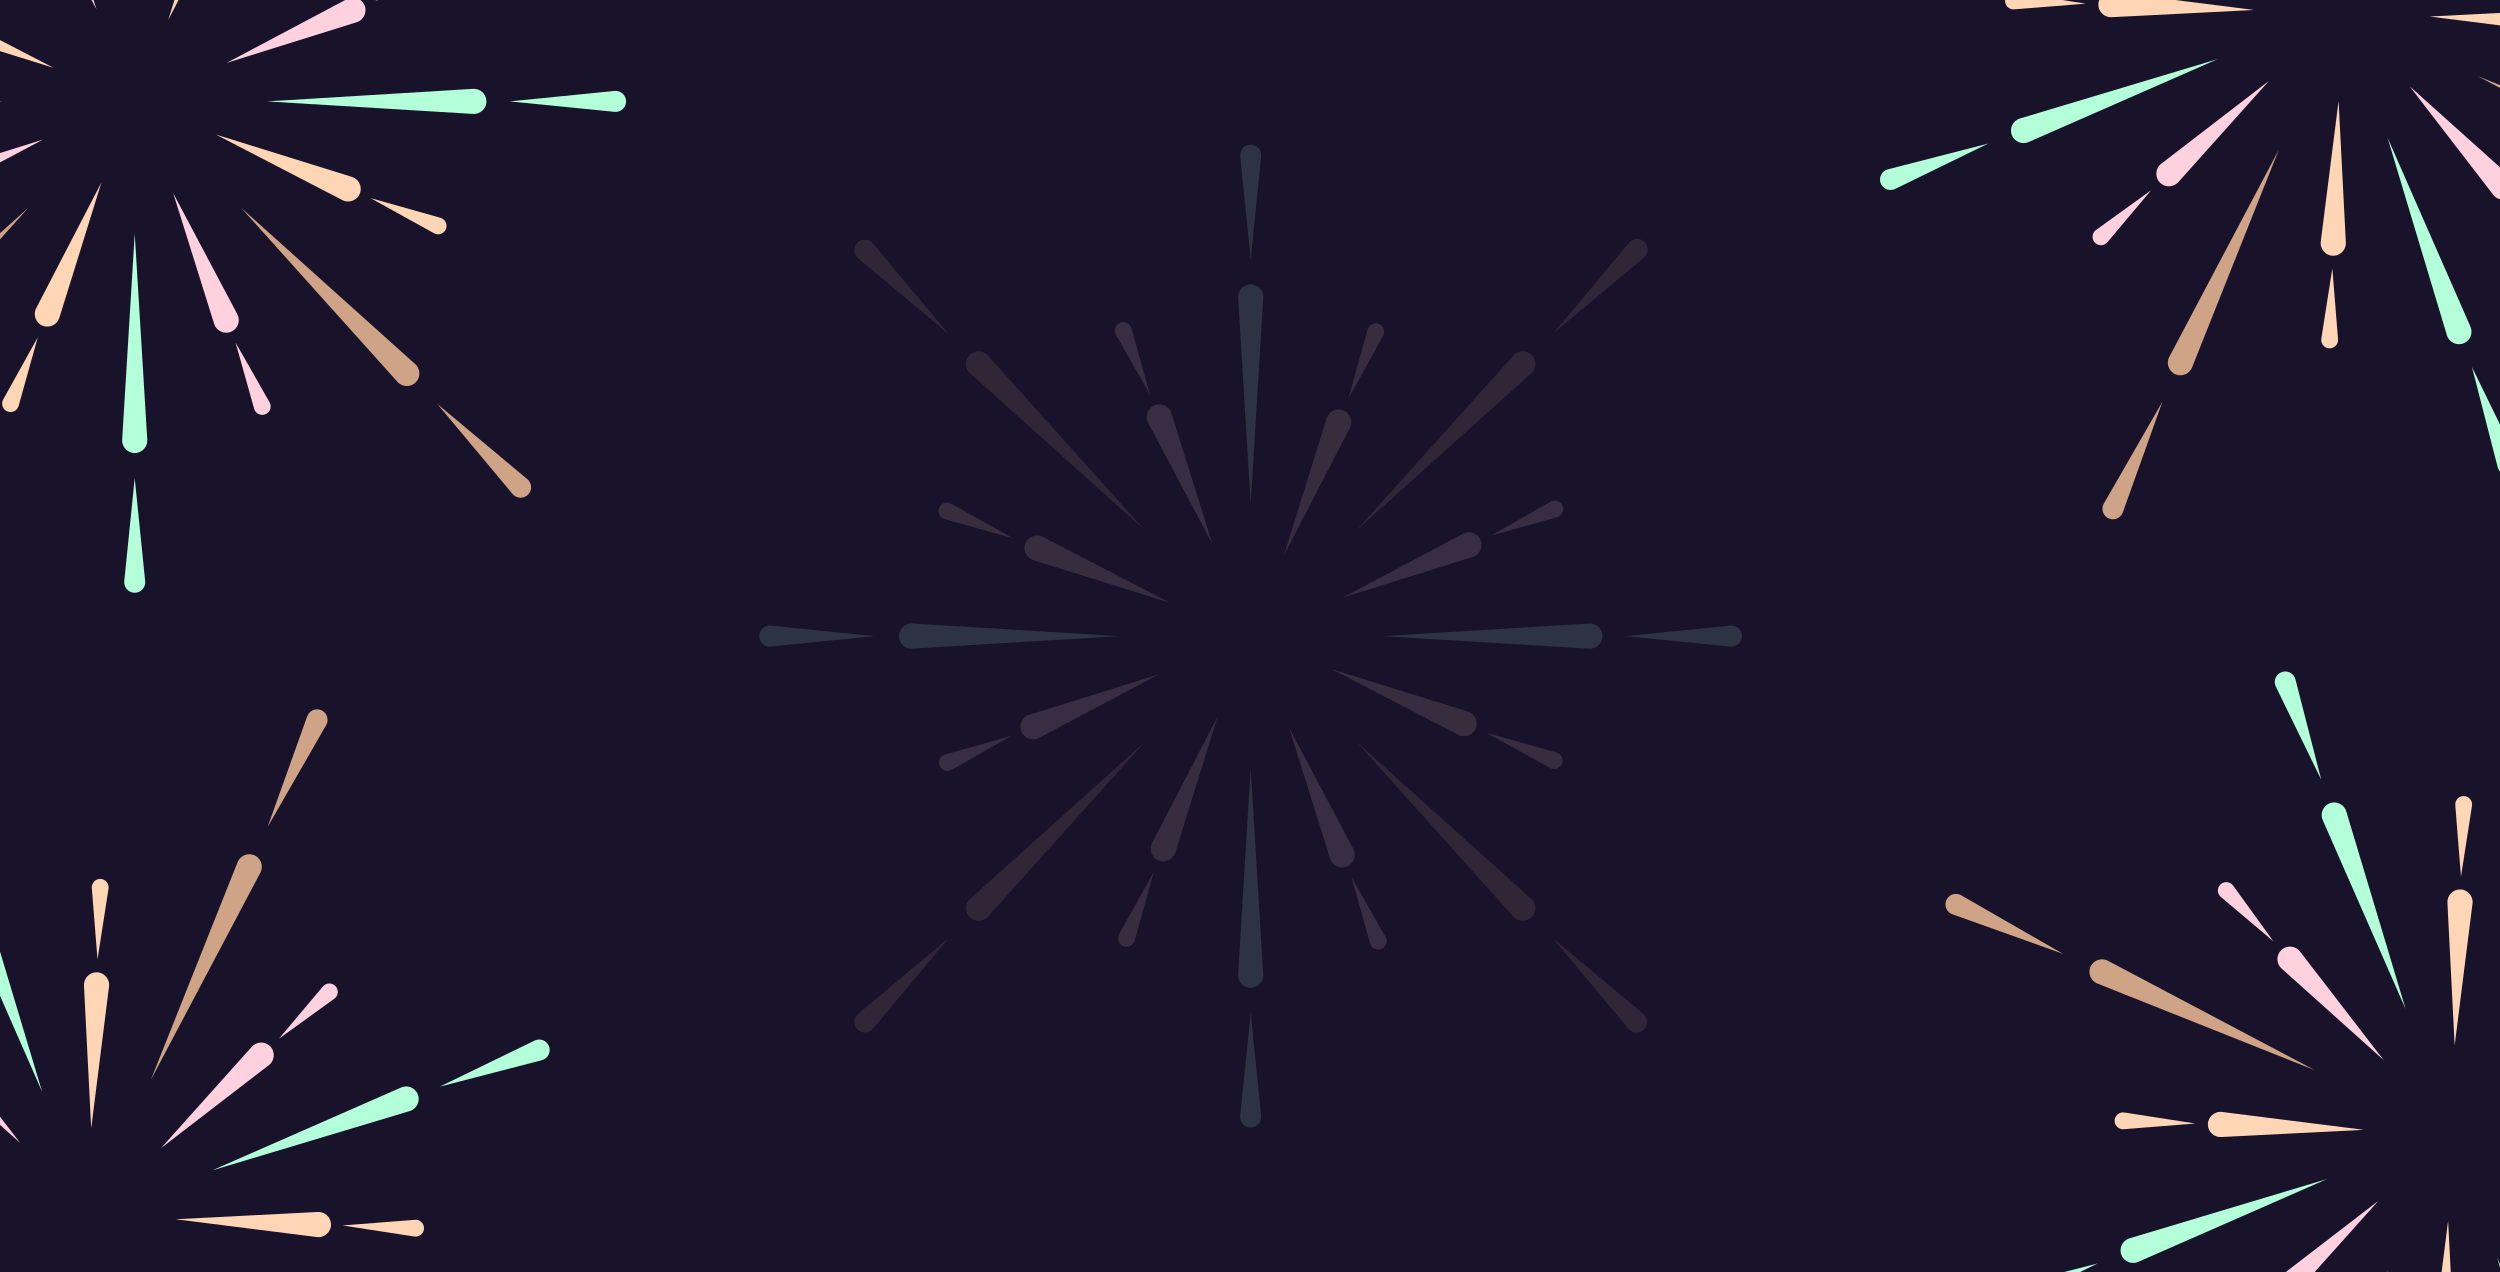 <?xml version="1.0" encoding="UTF-8"?>
<svg id="Layer_2" data-name="Layer 2" xmlns="http://www.w3.org/2000/svg" xmlns:xlink="http://www.w3.org/1999/xlink" viewBox="0 0 1352 688">
  <defs>
    <style>
      .cls-1 {
        clip-path: url(#clippath-4);
      }

      .cls-2 {
        opacity: .14;
      }

      .cls-3 {
        fill: #b2ffd9;
      }

      .cls-4 {
        fill: none;
      }

      .cls-5 {
        clip-path: url(#clippath-1);
      }

      .cls-6 {
        fill: #18132b;
      }

      .cls-7 {
        fill: #ffd1de;
      }

      .cls-8 {
        clip-path: url(#clippath-5);
      }

      .cls-9 {
        clip-path: url(#clippath-3);
      }

      .cls-10 {
        fill: #ffd6b5;
      }

      .cls-11 {
        fill: #cfa385;
      }

      .cls-12 {
        clip-path: url(#clippath-2);
      }

      .cls-13 {
        clip-path: url(#clippath);
      }
    </style>
    <clipPath id="clippath">
      <rect class="cls-4" width="1352" height="688"/>
    </clipPath>
    <clipPath id="clippath-1">
      <rect class="cls-4" x="-192.9" y="-210.93" width="531.5" height="531.51"/>
    </clipPath>
    <clipPath id="clippath-2">
      <rect class="cls-4" x="-218.22" y="391.92" width="531.5" height="531.51" transform="translate(-224.21 56.88) rotate(-20.2)"/>
    </clipPath>
    <clipPath id="clippath-3">
      <rect class="cls-4" x="1000.7" y="-258.5" width="531.5" height="531.51" transform="translate(75.42 437.83) rotate(-20.2)"/>
    </clipPath>
    <clipPath id="clippath-4">
      <rect class="cls-4" x="1059.93" y="347.11" width="531.5" height="531.51" transform="translate(-130.09 495.55) rotate(-20.2)"/>
    </clipPath>
    <clipPath id="clippath-5">
      <rect class="cls-4" x="410.62" y="78.25" width="531.5" height="531.51"/>
    </clipPath>
  </defs>
  <g id="Fireworks">
    <g class="cls-13">
      <rect class="cls-6" x="-8.14" y="-12.6" width="1369.01" height="709.29"/>
      <g class="cls-5">
        <path class="cls-11" d="M236.46,218.42l48.73,40.73c2.41,2.01,2.73,5.59.72,8-2.22,2.71-6.5,2.7-8.71,0l-40.73-48.73Z"/>
        <path class="cls-3" d="M275.64,54.83l56.71-5.65c3.12-.31,5.91,1.97,6.22,5.09.39,3.52-2.7,6.6-6.22,6.22l-56.71-5.65Z"/>
        <path class="cls-3" d="M72.86,258.6l5.65,55.71c.32,3.12-1.96,5.91-5.08,6.23-3.53.4-6.62-2.7-6.23-6.23l5.65-55.71Z"/>
        <path class="cls-11" d="M130.32,112.29l94.24,84.64c2.79,2.51,3.02,6.8.51,9.59-2.66,3-7.45,2.99-10.11,0l-84.64-94.24Z"/>
        <path class="cls-11" d="M15.4,112.29l-84.64,94.24c-2.51,2.79-6.8,3.02-9.59.51-3-2.66-2.99-7.45,0-10.11L15.4,112.29Z"/>
        <path class="cls-3" d="M1.28,54.83l-111.41,6.78c-3.75.23-6.97-2.62-7.2-6.37-.28-4.04,3.16-7.47,7.2-7.2L1.28,54.83Z"/>
        <path class="cls-3" d="M144.43,54.83l111.41-6.78c3.75-.23,6.97,2.62,7.2,6.37.28,4.04-3.16,7.47-7.2,7.2l-111.41-6.78Z"/>
        <path class="cls-3" d="M72.86,126.4l6.78,111.41c.23,3.75-2.62,6.97-6.37,7.2-4.04.28-7.47-3.16-7.2-7.2l6.78-111.41Z"/>
        <path class="cls-7" d="M202.93.47l32.1-18.3c2.19-1.25,4.97-.48,6.22,1.7,1.48,2.52.08,5.9-2.73,6.65L202.93.47Z"/>
        <path class="cls-7" d="M127.39,185.25l18.39,32.31c1.25,2.19.48,4.97-1.71,6.21-2.52,1.48-5.89.08-6.64-2.73l-10.04-35.79Z"/>
        <path class="cls-10" d="M200.34,107.12l37.83,10.66c2.42.68,3.83,3.2,3.15,5.62-.75,2.8-4.08,4.18-6.59,2.75l-34.39-19.03Z"/>
        <path class="cls-10" d="M20.42,182.46l-10.34,37.05c-.68,2.42-3.19,3.84-5.61,3.16-2.81-.74-4.19-4.09-2.76-6.6l18.7-33.61Z"/>
        <path class="cls-7" d="M122.62,33.99L187.68-.52c3.32-1.76,7.45-.5,9.21,2.83,2.01,3.7.04,8.48-3.99,9.7l-70.29,21.99Z"/>
        <path class="cls-7" d="M52.16,5.03L17.46-60.48c-1.76-3.33-.49-7.45,2.83-9.21,3.7-2.01,8.47-.04,9.69,3.98L52.16,5.03Z"/>
        <path class="cls-7" d="M93.66,104.46l34.68,65.47c1.76,3.32.49,7.45-2.83,9.21-3.7,2.01-8.47.04-9.69-3.98l-22.16-70.7Z"/>
        <path class="cls-7" d="M23.2,75.5l-64.85,34.42c-3.32,1.76-7.45.5-9.21-2.82-2.02-3.7-.04-8.48,3.99-9.7l70.08-21.9Z"/>
        <path class="cls-10" d="M29.03,36.71L-44.69,13.75c-3.59-1.12-5.6-4.94-4.48-8.53,1.21-4.01,5.94-5.98,9.64-4.02L29.03,36.71Z"/>
        <path class="cls-10" d="M116.79,72.78l73.52,22.88c3.59,1.12,5.6,4.94,4.48,8.53-1.21,4.02-5.94,5.98-9.64,4.02l-68.36-35.43Z"/>
        <path class="cls-10" d="M90.95,10.86l22.99-73.79c1.12-3.59,4.94-5.6,8.53-4.48,4.01,1.21,5.98,5.94,4.02,9.63L90.95,10.86Z"/>
        <path class="cls-10" d="M54.87,98.63l-22.76,73.22c-1.12,3.59-4.93,5.6-8.53,4.48-4.02-1.2-5.98-5.94-4.02-9.64l35.31-68.06Z"/>
      </g>
      <g class="cls-12">
        <path class="cls-3" d="M237.84,587.64l51.27-24.89c2.82-1.37,6.22-.19,7.59,2.63,1.59,3.17-.25,7.13-3.69,7.98l-55.17,14.28Z"/>
        <path class="cls-11" d="M81.61,583.91l46.89-117.67c1.39-3.49,5.34-5.19,8.83-3.8,3.73,1.46,5.38,5.96,3.49,9.49l-59.21,111.98Z"/>
        <path class="cls-3" d="M114.7,632.96l102.21-44.84c3.44-1.51,7.45.06,8.95,3.49,1.65,3.7-.39,8.1-4.27,9.24l-106.9,32.11Z"/>
        <path class="cls-3" d="M22.81,590.51l-44.84-102.21c-1.51-3.44.06-7.45,3.49-8.96,3.69-1.65,8.1.39,9.24,4.27l32.11,106.89Z"/>
        <path class="cls-7" d="M150.83,561.74l23.81-28.26c1.62-1.92,4.5-2.17,6.42-.55,2.26,1.85,2.12,5.5-.27,7.18l-29.96,21.63Z"/>
        <path class="cls-10" d="M185.23,662.73l39.18-3.06c2.51-.19,4.7,1.68,4.89,4.18.26,2.88-2.38,5.33-5.23,4.86l-38.85-5.98Z"/>
        <path class="cls-10" d="M52.73,518.87l-3.08-38.64c-.2-2.51,1.67-4.7,4.18-4.9,2.89-.27,5.34,2.39,4.86,5.24l-5.96,38.31Z"/>
        <path class="cls-7" d="M87.04,620.94l49.14-54.86c2.51-2.8,6.82-3.04,9.62-.53,3.17,2.78,2.96,7.94-.39,10.47l-58.37,44.91Z"/>
        <path class="cls-7" d="M10.91,618.1l-55.19-49.5c-2.8-2.51-3.04-6.82-.52-9.62,2.78-3.16,7.93-2.96,10.47.39l45.25,58.73Z"/>
        <path class="cls-10" d="M.14,655.82l-77.1,3.91c-3.76.19-6.96-2.7-7.15-6.46-.25-4.18,3.51-7.66,7.65-7.1L.14,655.82Z"/>
        <path class="cls-10" d="M94.96,659.36l76.9-3.92c3.76-.19,6.96,2.7,7.15,6.46.26,4.18-3.51,7.66-7.66,7.1l-76.39-9.64Z"/>
        <path class="cls-10" d="M49.32,610.17l-3.91-77.19c-.19-3.76,2.7-6.96,6.46-7.15,4.18-.25,7.66,3.51,7.1,7.65l-9.65,76.68Z"/>
        <path class="cls-11" d="M144.74,447.17l21.4-59.8c1.06-2.95,4.31-4.49,7.26-3.43,3.31,1.14,4.77,5.16,3.01,8.17l-31.66,55.05Z"/>
      </g>
      <g class="cls-9">
        <path class="cls-11" d="M1169.42,217.28l-21.4,59.8c-1.06,2.95-4.31,4.49-7.26,3.43-3.31-1.14-4.77-5.16-3.01-8.17l31.66-55.05Z"/>
        <path class="cls-3" d="M1075.21,77.63l-50.33,24.55c-2.82,1.38-6.22.2-7.6-2.62-1.59-3.17.25-7.15,3.69-7.99l54.24-13.93Z"/>
        <path class="cls-3" d="M1336.83,198.49l24.55,50.33c1.38,2.82.2,6.22-2.62,7.6-3.18,1.6-7.15-.25-7.99-3.69l-13.94-54.24Z"/>
        <path class="cls-11" d="M1340.23,41.33l117.67,46.89c3.49,1.39,5.19,5.34,3.8,8.83-1.46,3.74-5.96,5.38-9.49,3.49l-111.98-59.21Z"/>
        <path class="cls-11" d="M1232.37,81.02l-46.89,117.67c-1.39,3.49-5.34,5.19-8.83,3.8-3.73-1.46-5.38-5.95-3.49-9.49l59.21-111.98Z"/>
        <path class="cls-3" d="M1199.28,31.97l-102.21,44.84c-3.44,1.51-7.45-.06-8.96-3.49-1.65-3.7.39-8.1,4.27-9.24l106.89-32.11Z"/>
        <path class="cls-3" d="M1291.17,74.42l44.84,102.21c1.51,3.44-.06,7.45-3.49,8.95-3.69,1.65-8.1-.39-9.24-4.27l-32.11-106.89Z"/>
        <path class="cls-7" d="M1163.4,102.81l-23.72,28.19c-1.62,1.92-4.5,2.17-6.42.55-2.26-1.85-2.12-5.51.27-7.18l29.88-21.55Z"/>
        <path class="cls-10" d="M1127.86,1.98l-38.6,3.08c-2.51.2-4.7-1.67-4.9-4.18-.27-2.89,2.39-5.34,5.24-4.86l38.27,5.95Z"/>
        <path class="cls-10" d="M1261.32,145.14l3.09,38.34c.2,2.51-1.67,4.7-4.17,4.91-2.89.27-5.35-2.39-4.87-5.24l5.95-38Z"/>
        <path class="cls-7" d="M1303.12,46.64l55.16,49.47c2.8,2.51,3.04,6.82.52,9.62-2.78,3.17-7.93,2.96-10.47-.39l-45.21-58.7Z"/>
        <path class="cls-7" d="M1226.99,43.8l-48.97,54.7c-2.51,2.8-6.82,3.04-9.62.53-3.17-2.78-2.97-7.94.39-10.48l58.2-44.76Z"/>
        <path class="cls-10" d="M1219.06,5.39l-77.1,3.91c-3.76.19-6.96-2.7-7.15-6.46-.25-4.18,3.51-7.66,7.65-7.1l76.6,9.65Z"/>
        <path class="cls-10" d="M1313.89,8.93l76.9-3.92c3.76-.19,6.96,2.7,7.15,6.46.26,4.18-3.51,7.66-7.66,7.1l-76.39-9.64Z"/>
        <path class="cls-10" d="M1264.7,54.57l3.93,76.58c.19,3.76-2.7,6.96-6.45,7.15-4.19.26-7.67-3.51-7.11-7.66l9.63-76.07Z"/>
      </g>
      <g class="cls-1">
        <path class="cls-11" d="M1115.65,515.83l-59.8-21.4c-2.95-1.06-4.49-4.31-3.43-7.26,1.14-3.31,5.16-4.77,8.17-3.01l55.05,31.66Z"/>
        <path class="cls-3" d="M1134.45,683.24l-50.33,24.55c-2.82,1.38-6.22.2-7.6-2.62-1.59-3.17.25-7.15,3.69-7.99l54.24-13.93Z"/>
        <path class="cls-3" d="M1255.31,421.63l-24.55-50.33c-1.38-2.82-.2-6.22,2.62-7.6,3.17-1.59,7.15.25,7.99,3.69l13.94,54.24Z"/>
        <path class="cls-11" d="M1251.92,578.78l-117.67-46.89c-3.49-1.39-5.18-5.34-3.8-8.83,1.46-3.73,5.96-5.38,9.49-3.49l111.98,59.21Z"/>
        <path class="cls-11" d="M1291.61,686.64l-46.89,117.67c-1.39,3.49-5.34,5.19-8.83,3.8-3.73-1.46-5.38-5.95-3.49-9.49l59.21-111.98Z"/>
        <path class="cls-3" d="M1258.52,637.59l-102.21,44.84c-3.44,1.51-7.45-.06-8.96-3.49-1.65-3.7.39-8.1,4.27-9.24l106.89-32.11Z"/>
        <path class="cls-3" d="M1300.97,545.7l-44.84-102.21c-1.51-3.44.06-7.45,3.49-8.96,3.69-1.65,8.1.39,9.24,4.27l32.11,106.89Z"/>
        <path class="cls-3" d="M1350.41,680.04l44.84,102.21c1.51,3.44-.06,7.45-3.49,8.95-3.69,1.65-8.1-.39-9.24-4.27l-32.11-106.89Z"/>
        <path class="cls-7" d="M1229.47,509.07l-28.43-23.99c-1.92-1.62-2.17-4.5-.54-6.42,1.85-2.26,5.5-2.11,7.17.27l21.8,30.14Z"/>
        <path class="cls-10" d="M1187.1,607.6l-38.6,3.08c-2.51.2-4.7-1.67-4.9-4.18-.27-2.89,2.39-5.34,5.24-4.86l38.27,5.95Z"/>
        <path class="cls-10" d="M1330.89,474.06l-3.08-38.64c-.2-2.51,1.67-4.7,4.18-4.9,2.89-.27,5.34,2.39,4.86,5.24l-5.96,38.31Z"/>
        <path class="cls-7" d="M1289.07,573.29l-55.19-49.5c-2.8-2.51-3.04-6.82-.52-9.62,2.78-3.16,7.93-2.96,10.47.39l45.25,58.73Z"/>
        <path class="cls-7" d="M1286.22,649.42l-48.97,54.7c-2.51,2.8-6.82,3.04-9.62.53-3.17-2.78-2.97-7.94.39-10.48l58.2-44.76Z"/>
        <path class="cls-10" d="M1278.3,611l-77.1,3.91c-3.76.19-6.96-2.7-7.15-6.46-.25-4.18,3.51-7.66,7.65-7.1l76.6,9.65Z"/>
        <path class="cls-10" d="M1327.48,565.36l-3.91-77.19c-.19-3.76,2.7-6.96,6.46-7.15,4.18-.25,7.66,3.51,7.1,7.65l-9.65,76.68Z"/>
        <path class="cls-10" d="M1323.94,660.19l3.93,76.58c.19,3.76-2.7,6.96-6.45,7.15-4.19.26-7.67-3.51-7.11-7.66l9.63-76.07Z"/>
      </g>
      <g class="cls-2">
        <g class="cls-8">
          <path class="cls-11" d="M512.77,180.4l-48.73-40.73c-2.4-2.01-2.72-5.59-.71-8,2.22-2.71,6.49-2.7,8.71,0l40.73,48.73Z"/>
          <path class="cls-11" d="M839.97,507.6l48.73,40.73c2.41,2.01,2.73,5.59.72,8-2.22,2.71-6.5,2.7-8.71,0l-40.73-48.73Z"/>
          <path class="cls-11" d="M512.77,507.6l-40.73,48.73c-2.01,2.4-5.59,2.72-8,.71-2.71-2.22-2.7-6.49,0-8.71l48.73-40.73Z"/>
          <path class="cls-3" d="M472.59,344l-55.71,5.65c-3.12.32-5.91-1.96-6.23-5.08-.4-3.53,2.7-6.62,6.23-6.23l55.71,5.65Z"/>
          <path class="cls-3" d="M879.15,344l56.71-5.65c3.12-.31,5.91,1.97,6.22,5.09.39,3.52-2.7,6.6-6.22,6.22l-56.71-5.65Z"/>
          <path class="cls-3" d="M676.37,140.22l-5.65-55.71c-.32-3.12,1.96-5.91,5.08-6.23,3.53-.4,6.62,2.7,6.23,6.23l-5.65,55.71Z"/>
          <path class="cls-3" d="M676.37,547.78l5.65,55.71c.32,3.12-1.96,5.91-5.08,6.23-3.53.4-6.62-2.7-6.23-6.23l5.65-55.71Z"/>
          <path class="cls-11" d="M733.83,286.54l84.64-94.24c2.51-2.79,6.8-3.02,9.59-.51,3,2.66,3,7.45,0,10.11l-94.24,84.64Z"/>
          <path class="cls-11" d="M618.91,286.54l-94.24-84.64c-2.79-2.51-3.02-6.8-.51-9.59,2.66-3,7.45-3,10.11,0l84.64,94.24Z"/>
          <path class="cls-11" d="M733.83,401.46l94.24,84.64c2.79,2.51,3.02,6.8.51,9.59-2.66,3-7.45,2.99-10.11,0l-84.64-94.24Z"/>
          <path class="cls-11" d="M618.91,401.46l-84.64,94.24c-2.51,2.79-6.8,3.02-9.59.51-3-2.66-2.99-7.45,0-10.11l94.24-84.64Z"/>
          <path class="cls-3" d="M604.8,344l-111.41,6.78c-3.75.23-6.97-2.62-7.2-6.37-.28-4.04,3.16-7.47,7.2-7.2l111.41,6.79Z"/>
          <path class="cls-3" d="M747.94,344l111.41-6.78c3.75-.23,6.97,2.62,7.2,6.37.28,4.04-3.16,7.47-7.2,7.2l-111.41-6.78Z"/>
          <path class="cls-3" d="M676.37,272.43l-6.78-111.41c-.23-3.75,2.62-6.97,6.37-7.2,4.04-.27,7.47,3.16,7.2,7.2l-6.78,111.41Z"/>
          <path class="cls-3" d="M676.37,415.57l6.78,111.41c.23,3.75-2.62,6.97-6.37,7.2-4.04.28-7.47-3.16-7.2-7.2l6.78-111.41Z"/>
          <path class="cls-7" d="M806.45,289.64l32.1-18.3c2.19-1.25,4.97-.48,6.22,1.7,1.48,2.52.08,5.9-2.73,6.65l-35.59,9.95Z"/>
          <path class="cls-7" d="M621.92,213.36l-18.4-32.33c-1.24-2.19-.48-4.97,1.71-6.21,2.52-1.48,5.89-.08,6.64,2.73l10.05,35.82Z"/>
          <path class="cls-7" d="M730.9,474.43l18.39,32.31c1.25,2.19.48,4.97-1.71,6.21-2.52,1.48-5.89.08-6.64-2.73l-10.04-35.79Z"/>
          <path class="cls-7" d="M546.65,398.09l-32,18.26c-2.19,1.25-4.97.49-6.22-1.7-1.49-2.52-.09-5.9,2.73-6.65l35.48-9.91Z"/>
          <path class="cls-10" d="M548.13,291.19l-37.29-10.44c-2.42-.68-3.84-3.19-3.16-5.61.74-2.81,4.08-4.19,6.6-2.75l33.85,18.8Z"/>
          <path class="cls-10" d="M803.86,396.3l37.83,10.66c2.42.68,3.83,3.2,3.15,5.62-.75,2.8-4.08,4.18-6.59,2.75l-34.39-19.03Z"/>
          <path class="cls-10" d="M729.19,215.53l10.45-37.33c.68-2.42,3.19-3.84,5.61-3.16,2.8.74,4.19,4.08,2.75,6.6l-18.82,33.89Z"/>
          <path class="cls-10" d="M623.93,471.64l-10.34,37.05c-.68,2.42-3.19,3.84-5.61,3.16-2.81-.74-4.19-4.09-2.76-6.6l18.7-33.61Z"/>
          <path class="cls-7" d="M726.13,323.17l65.06-34.51c3.32-1.76,7.45-.5,9.21,2.83,2.01,3.7.04,8.48-3.99,9.7l-70.29,21.99Z"/>
          <path class="cls-7" d="M655.67,294.21l-34.7-65.52c-1.76-3.33-.49-7.45,2.83-9.21,3.7-2.01,8.47-.04,9.69,3.98l22.18,70.75Z"/>
          <path class="cls-7" d="M697.17,393.63l34.68,65.47c1.76,3.32.49,7.45-2.83,9.21-3.7,2.01-8.47.04-9.69-3.98l-22.16-70.7Z"/>
          <path class="cls-7" d="M626.71,364.67l-64.85,34.42c-3.32,1.76-7.45.5-9.21-2.82-2.02-3.7-.04-8.48,3.99-9.7l70.08-21.9Z"/>
          <path class="cls-10" d="M632.54,325.89l-73.71-22.96c-3.59-1.12-5.6-4.94-4.48-8.53,1.21-4.01,5.94-5.98,9.64-4.02l68.55,35.51Z"/>
          <path class="cls-10" d="M720.31,361.96l73.52,22.88c3.59,1.12,5.6,4.94,4.48,8.53-1.21,4.02-5.94,5.98-9.64,4.02l-68.36-35.43Z"/>
          <path class="cls-10" d="M694.46,300.04l22.99-73.79c1.12-3.59,4.94-5.6,8.53-4.48,4.01,1.21,5.98,5.94,4.02,9.63l-35.54,68.63Z"/>
          <path class="cls-10" d="M658.38,387.81l-22.76,73.22c-1.12,3.59-4.93,5.6-8.53,4.48-4.02-1.2-5.98-5.94-4.02-9.64l35.31-68.06Z"/>
          <path class="cls-11" d="M840.3,180.02l40.73-48.73c2.01-2.4,5.59-2.72,8-.71,2.71,2.22,2.7,6.49,0,8.71l-48.73,40.73Z"/>
        </g>
      </g>
    </g>
  </g>
</svg>